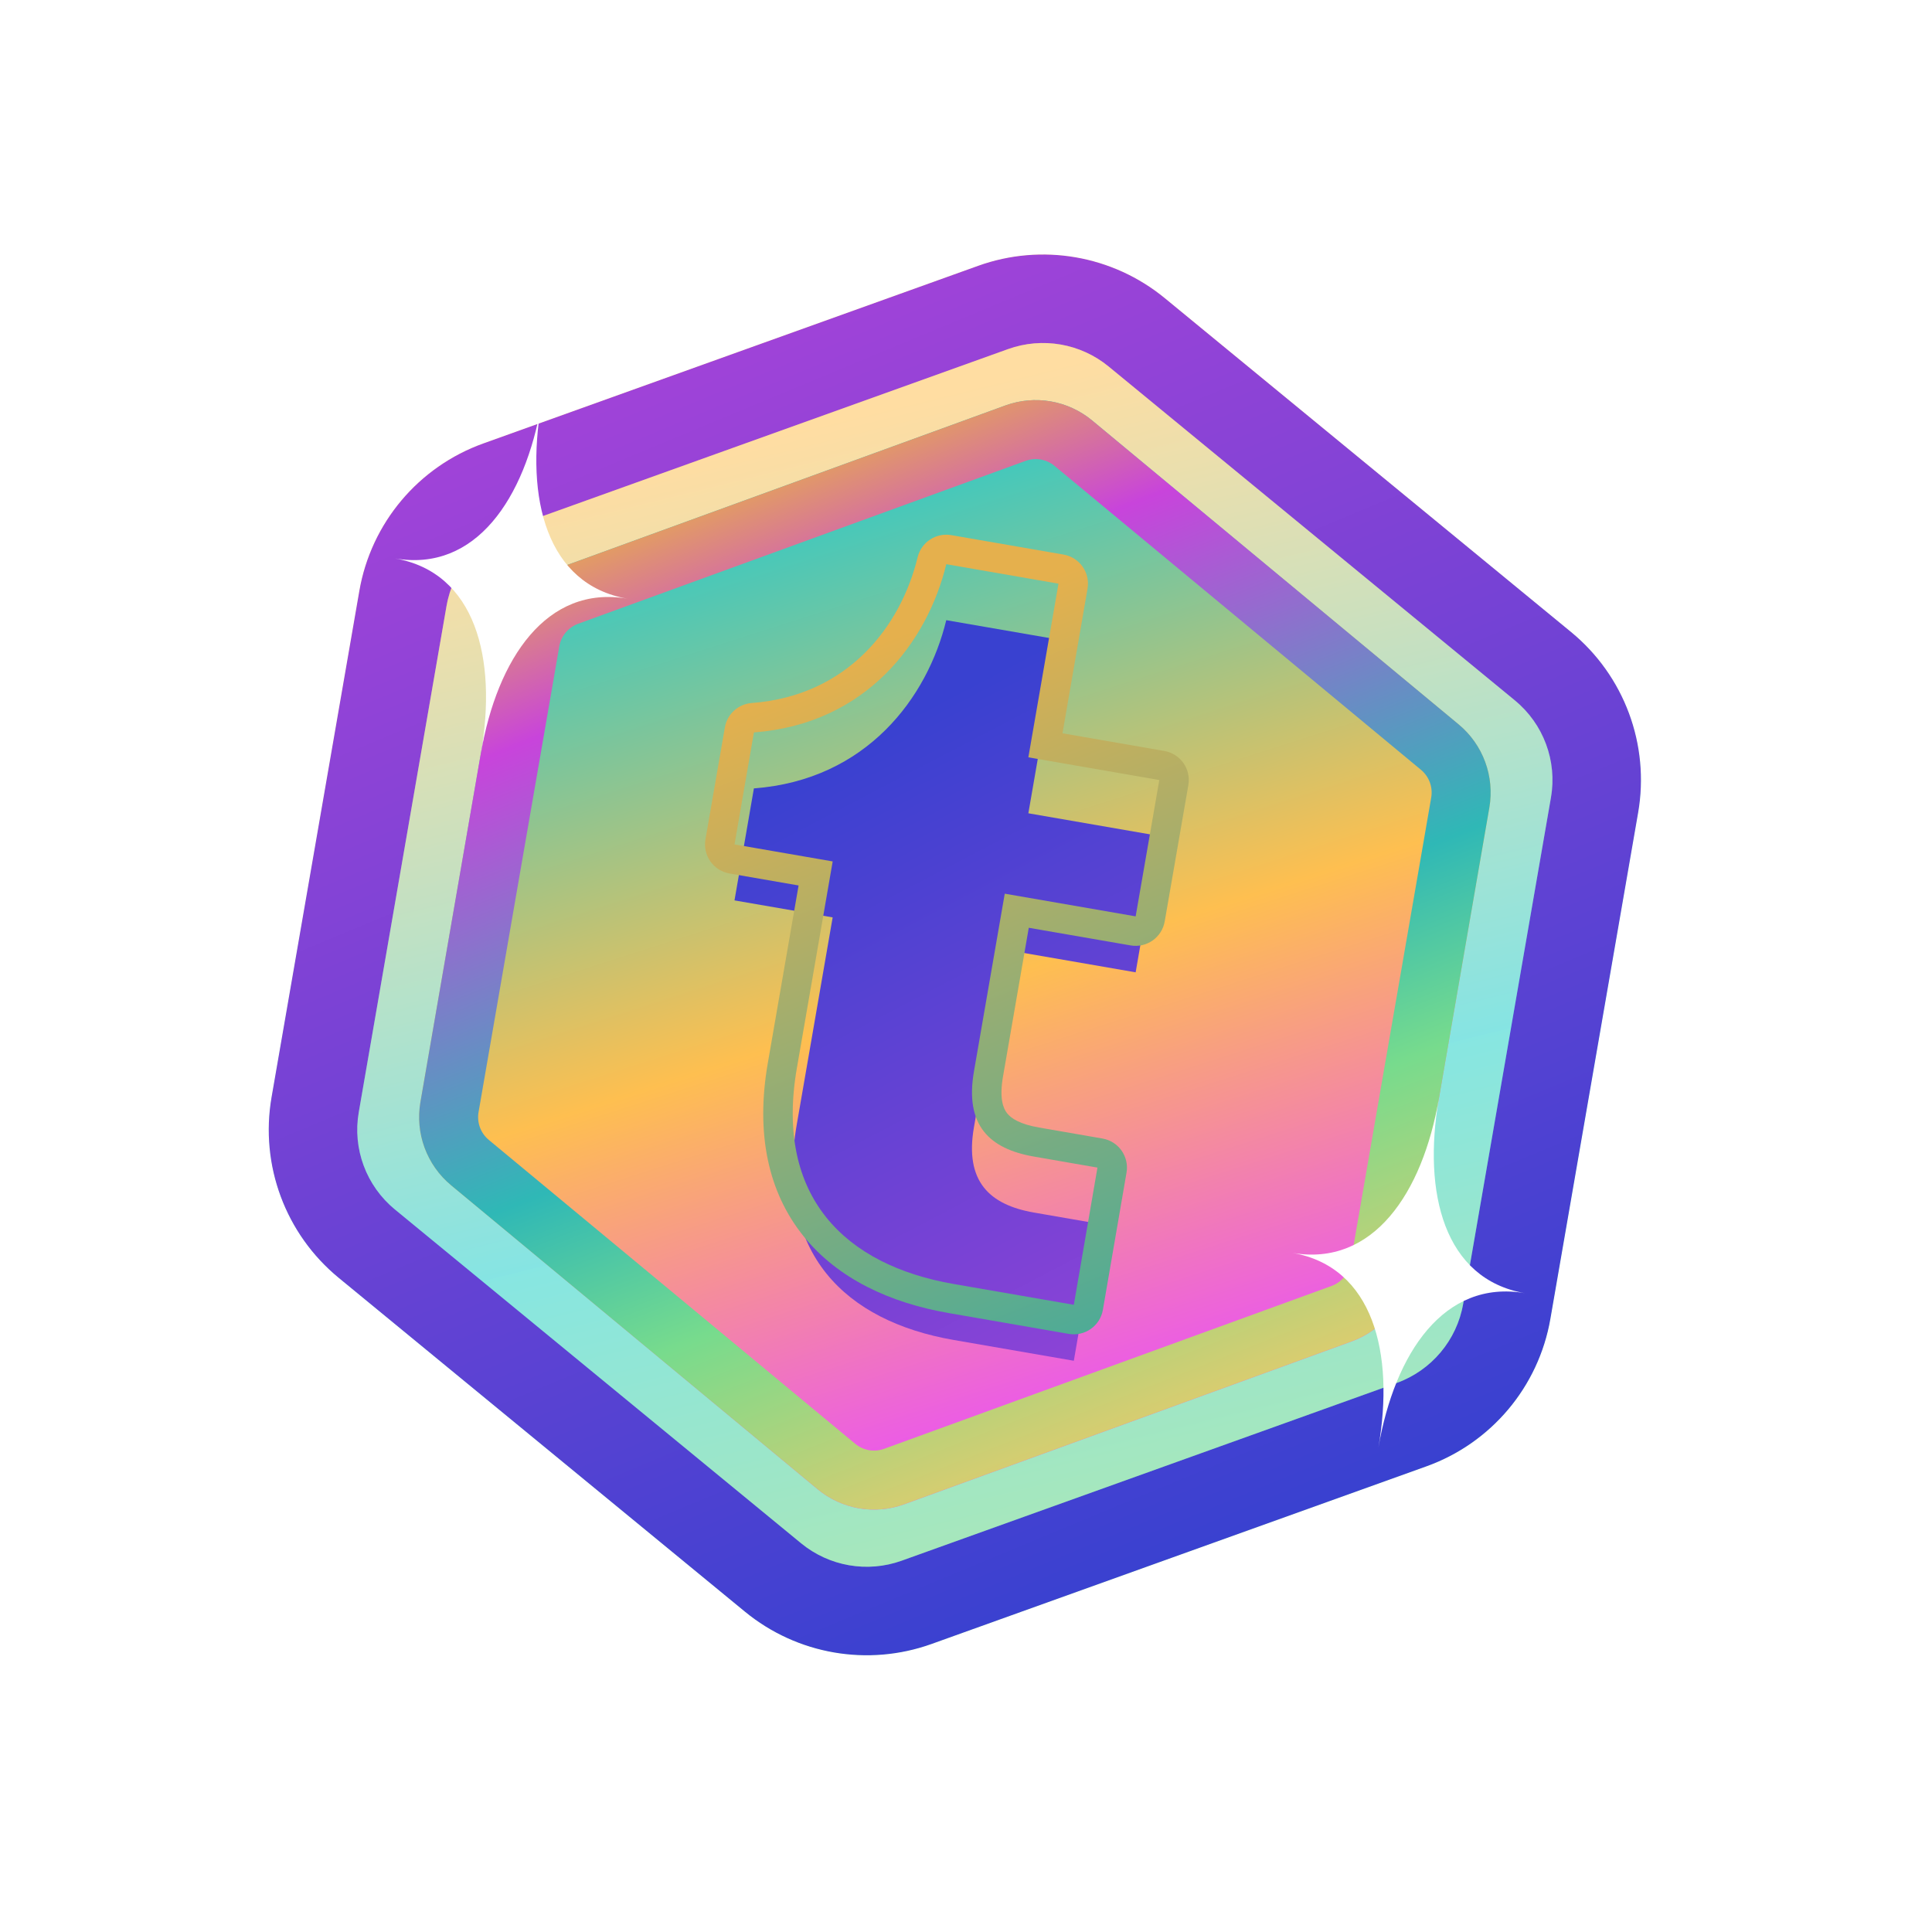 <svg width="69" height="69" viewBox="0 0 69 69" fill="none" xmlns="http://www.w3.org/2000/svg">
<path d="M34.935 9.493C37.205 8.678 39.737 9.117 41.601 10.649L56.107 22.57C58.01 24.134 58.926 26.598 58.505 29.022L55.371 47.101C54.951 49.526 53.26 51.538 50.942 52.37L33.269 58.714C30.999 59.528 28.467 59.09 26.603 57.558L12.097 45.637C10.194 44.073 9.278 41.609 9.699 39.184L12.833 21.105C13.253 18.68 14.944 16.669 17.262 15.837L34.935 9.493Z" fill="url(#paint0_linear_1274_2781)"/>
<path fill-rule="evenodd" clip-rule="evenodd" d="M54.1 25.012L39.594 13.09C38.59 12.265 37.225 12.029 36.002 12.468L18.33 18.811C17.082 19.259 16.172 20.342 15.947 21.645L12.813 39.724C12.587 41.027 13.079 42.353 14.104 43.195L28.61 55.116C29.614 55.941 30.978 56.178 32.202 55.739L49.874 49.395C51.122 48.947 52.032 47.864 52.257 46.562L55.391 28.482C55.617 27.179 55.125 25.854 54.1 25.012ZM41.601 10.649C39.737 9.117 37.205 8.678 34.935 9.493L17.262 15.837C14.944 16.669 13.253 18.68 12.833 21.105L9.699 39.184C9.278 41.609 10.194 44.073 12.097 45.637L26.603 57.558C28.467 59.09 30.999 59.528 33.269 58.714L50.942 52.37C53.26 51.538 54.951 49.526 55.371 47.101L58.505 29.022C58.926 26.598 58.01 24.134 56.107 22.57L41.601 10.649Z" fill="url(#paint1_linear_1274_2781)"/>
<path d="M34.428 8.081L34.935 9.493L34.428 8.081L16.756 14.425C13.93 15.439 11.867 17.892 11.355 20.849L8.221 38.928C7.708 41.885 8.825 44.889 11.144 46.795L25.651 58.717C27.922 60.584 31.009 61.119 33.776 60.125L51.448 53.782C54.274 52.767 56.337 50.315 56.849 47.358L59.983 29.278C60.496 26.321 59.379 23.317 57.059 21.411L42.553 9.49C40.282 7.623 37.195 7.088 34.428 8.081ZM38.642 14.249L53.148 26.171C53.756 26.67 54.047 27.456 53.913 28.226L50.779 46.305C50.646 47.076 50.108 47.718 49.367 47.983L31.695 54.327C30.969 54.588 30.158 54.447 29.562 53.957L15.056 42.036C14.448 41.536 14.157 40.751 14.291 39.98L17.425 21.901C17.558 21.131 18.096 20.489 18.837 20.223L18.33 18.811L18.837 20.223L36.509 13.88C37.235 13.619 38.046 13.759 38.642 14.249Z" stroke="white" stroke-opacity="0.4" stroke-width="3"/>
<path d="M35.908 14.48C36.963 14.096 38.143 14.301 39.007 15.018L52.094 25.871C52.966 26.594 53.384 27.728 53.191 28.844L50.307 45.477C50.114 46.593 49.339 47.52 48.275 47.907L32.297 53.723C31.243 54.107 30.063 53.903 29.199 53.186L16.111 42.332C15.24 41.609 14.822 40.475 15.015 39.36L17.898 22.726C18.092 21.61 18.867 20.683 19.931 20.296L35.908 14.48Z" fill="url(#paint2_linear_1274_2781)"/>
<path fill-rule="evenodd" clip-rule="evenodd" d="M50.749 27.493L37.662 16.639C37.374 16.4 36.981 16.332 36.629 16.46L20.652 22.276C20.297 22.405 20.039 22.714 19.974 23.086L17.091 39.719C17.027 40.091 17.166 40.469 17.456 40.71L30.544 51.564C30.832 51.803 31.225 51.871 31.577 51.743L47.554 45.927C47.908 45.798 48.167 45.489 48.231 45.117L51.115 28.484C51.179 28.112 51.04 27.734 50.749 27.493ZM39.007 15.018C38.143 14.301 36.963 14.096 35.908 14.48L19.931 20.296C18.867 20.683 18.092 21.61 17.898 22.726L15.015 39.36C14.822 40.475 15.24 41.609 16.111 42.332L29.199 53.186C30.063 53.903 31.243 54.107 32.297 53.723L48.275 47.907C49.339 47.52 50.114 46.593 50.307 45.477L53.191 28.844C53.384 27.728 52.966 26.594 52.094 25.871L39.007 15.018Z" fill="url(#paint3_linear_1274_2781)"/>
<g filter="url(#filter0_i_1274_2781)">
<path d="M38.351 46.599L34.06 45.856C30.201 45.187 27.659 42.76 28.458 38.149L29.738 30.764L26.232 30.157L26.925 26.157C30.952 25.854 33.126 22.91 33.795 20.149L37.802 20.843L36.727 27.046L41.403 27.856L40.559 32.726L35.883 31.916L34.783 38.263C34.449 40.19 35.336 41.03 36.931 41.306L39.194 41.699L38.351 46.599Z" fill="url(#paint4_linear_1274_2781)"/>
</g>
<path fill-rule="evenodd" clip-rule="evenodd" d="M38.959 47.461C38.73 47.623 38.447 47.686 38.171 47.639L33.881 46.895C31.793 46.533 29.922 45.672 28.692 44.142C27.442 42.587 26.982 40.501 27.421 37.971L28.521 31.624L26.053 31.196C25.479 31.096 25.095 30.551 25.195 29.978L25.888 25.978C25.97 25.503 26.366 25.144 26.847 25.108C30.293 24.848 32.177 22.354 32.772 19.902C32.903 19.363 33.429 19.017 33.976 19.112L37.983 19.806C38.556 19.906 38.94 20.451 38.841 21.024L37.946 26.189L41.583 26.82C42.157 26.919 42.541 27.464 42.441 28.037L41.597 32.907C41.498 33.48 40.953 33.865 40.379 33.765L36.742 33.135L35.822 38.444C35.684 39.237 35.833 39.588 35.965 39.756C36.113 39.946 36.432 40.152 37.111 40.269L39.375 40.662C39.948 40.761 40.332 41.306 40.233 41.879L39.389 46.779C39.342 47.055 39.187 47.3 38.959 47.461ZM35.884 31.917L40.559 32.727L41.404 27.858L36.727 27.047L37.803 20.845L33.796 20.15C33.126 22.911 30.953 25.855 26.926 26.158L26.233 30.158L29.739 30.765L28.459 38.15C27.66 42.761 30.201 45.188 34.061 45.857L38.351 46.6L39.195 41.7L36.931 41.307C35.336 41.031 34.45 40.191 34.784 38.264L35.884 31.917Z" fill="url(#paint5_linear_1274_2781)"/>
<path d="M51.388 39.237C50.805 42.605 49.043 45.246 46.157 44.746C49.043 45.246 49.813 48.326 49.229 51.694C49.813 48.326 51.575 45.685 54.461 46.185C51.575 45.685 50.805 42.605 51.388 39.237Z" fill="white"/>
<path d="M19.336 14.435C18.752 17.802 16.99 20.443 14.104 19.943C16.99 20.443 17.76 23.523 17.177 26.891C17.76 23.523 19.522 20.882 22.408 21.382C19.522 20.882 18.752 17.802 19.336 14.435Z" fill="white"/>
<defs>
<filter id="filter0_i_1274_2781" x="26.232" y="20.148" width="15.17" height="27.451" filterUnits="userSpaceOnUse" color-interpolation-filters="sRGB">
<feFlood flood-opacity="0" result="BackgroundImageFix"/>
<feBlend mode="normal" in="SourceGraphic" in2="BackgroundImageFix" result="shape"/>
<feColorMatrix in="SourceAlpha" type="matrix" values="0 0 0 0 0 0 0 0 0 0 0 0 0 0 0 0 0 0 127 0" result="hardAlpha"/>
<feOffset dy="2"/>
<feGaussianBlur stdDeviation="0.5"/>
<feComposite in2="hardAlpha" operator="arithmetic" k2="-1" k3="1"/>
<feColorMatrix type="matrix" values="0 0 0 0 0 0 0 0 0 0 0 0 0 0 0 0 0 0 0.08 0"/>
<feBlend mode="normal" in2="shape" result="effect1_innerShadow_1274_2781"/>
</filter>
<linearGradient id="paint0_linear_1274_2781" x1="28.248" y1="15.447" x2="38.162" y2="55.725" gradientUnits="userSpaceOnUse">
<stop stop-color="#FFC764"/>
<stop offset="0.646" stop-color="#35D2D0"/>
<stop offset="0.646" stop-color="#37D5CE"/>
<stop offset="1" stop-color="#72D788"/>
</linearGradient>
<linearGradient id="paint1_linear_1274_2781" x1="19.459" y1="-4.788" x2="44.357" y2="55.127" gradientUnits="userSpaceOnUse">
<stop stop-color="#C844DB"/>
<stop offset="1" stop-color="#3941D0"/>
</linearGradient>
<linearGradient id="paint2_linear_1274_2781" x1="28.539" y1="10.684" x2="41.562" y2="51.309" gradientUnits="userSpaceOnUse">
<stop stop-color="#6BC67F"/>
<stop offset="0.143" stop-color="#32C9C6"/>
<stop offset="0.591" stop-color="#FEBF50"/>
<stop offset="1" stop-color="#E84BFF"/>
</linearGradient>
<linearGradient id="paint3_linear_1274_2781" x1="28.768" y1="15.535" x2="43.648" y2="53.365" gradientUnits="userSpaceOnUse">
<stop stop-color="#E8AF4A"/>
<stop offset="0.161" stop-color="#C844DB"/>
<stop offset="0.536" stop-color="#2FB8B6"/>
<stop offset="0.703" stop-color="#77DB8D"/>
<stop offset="1" stop-color="#FFC764"/>
</linearGradient>
<linearGradient id="paint4_linear_1274_2781" x1="31.569" y1="24.04" x2="50.045" y2="59.319" gradientUnits="userSpaceOnUse">
<stop stop-color="#3941D0"/>
<stop offset="1" stop-color="#C844DB"/>
</linearGradient>
<linearGradient id="paint5_linear_1274_2781" x1="32.359" y1="22.574" x2="46.503" y2="58.171" gradientUnits="userSpaceOnUse">
<stop stop-color="#E5B04D"/>
<stop offset="0.833" stop-color="#2AAAA8"/>
</linearGradient>
</defs>
</svg>
